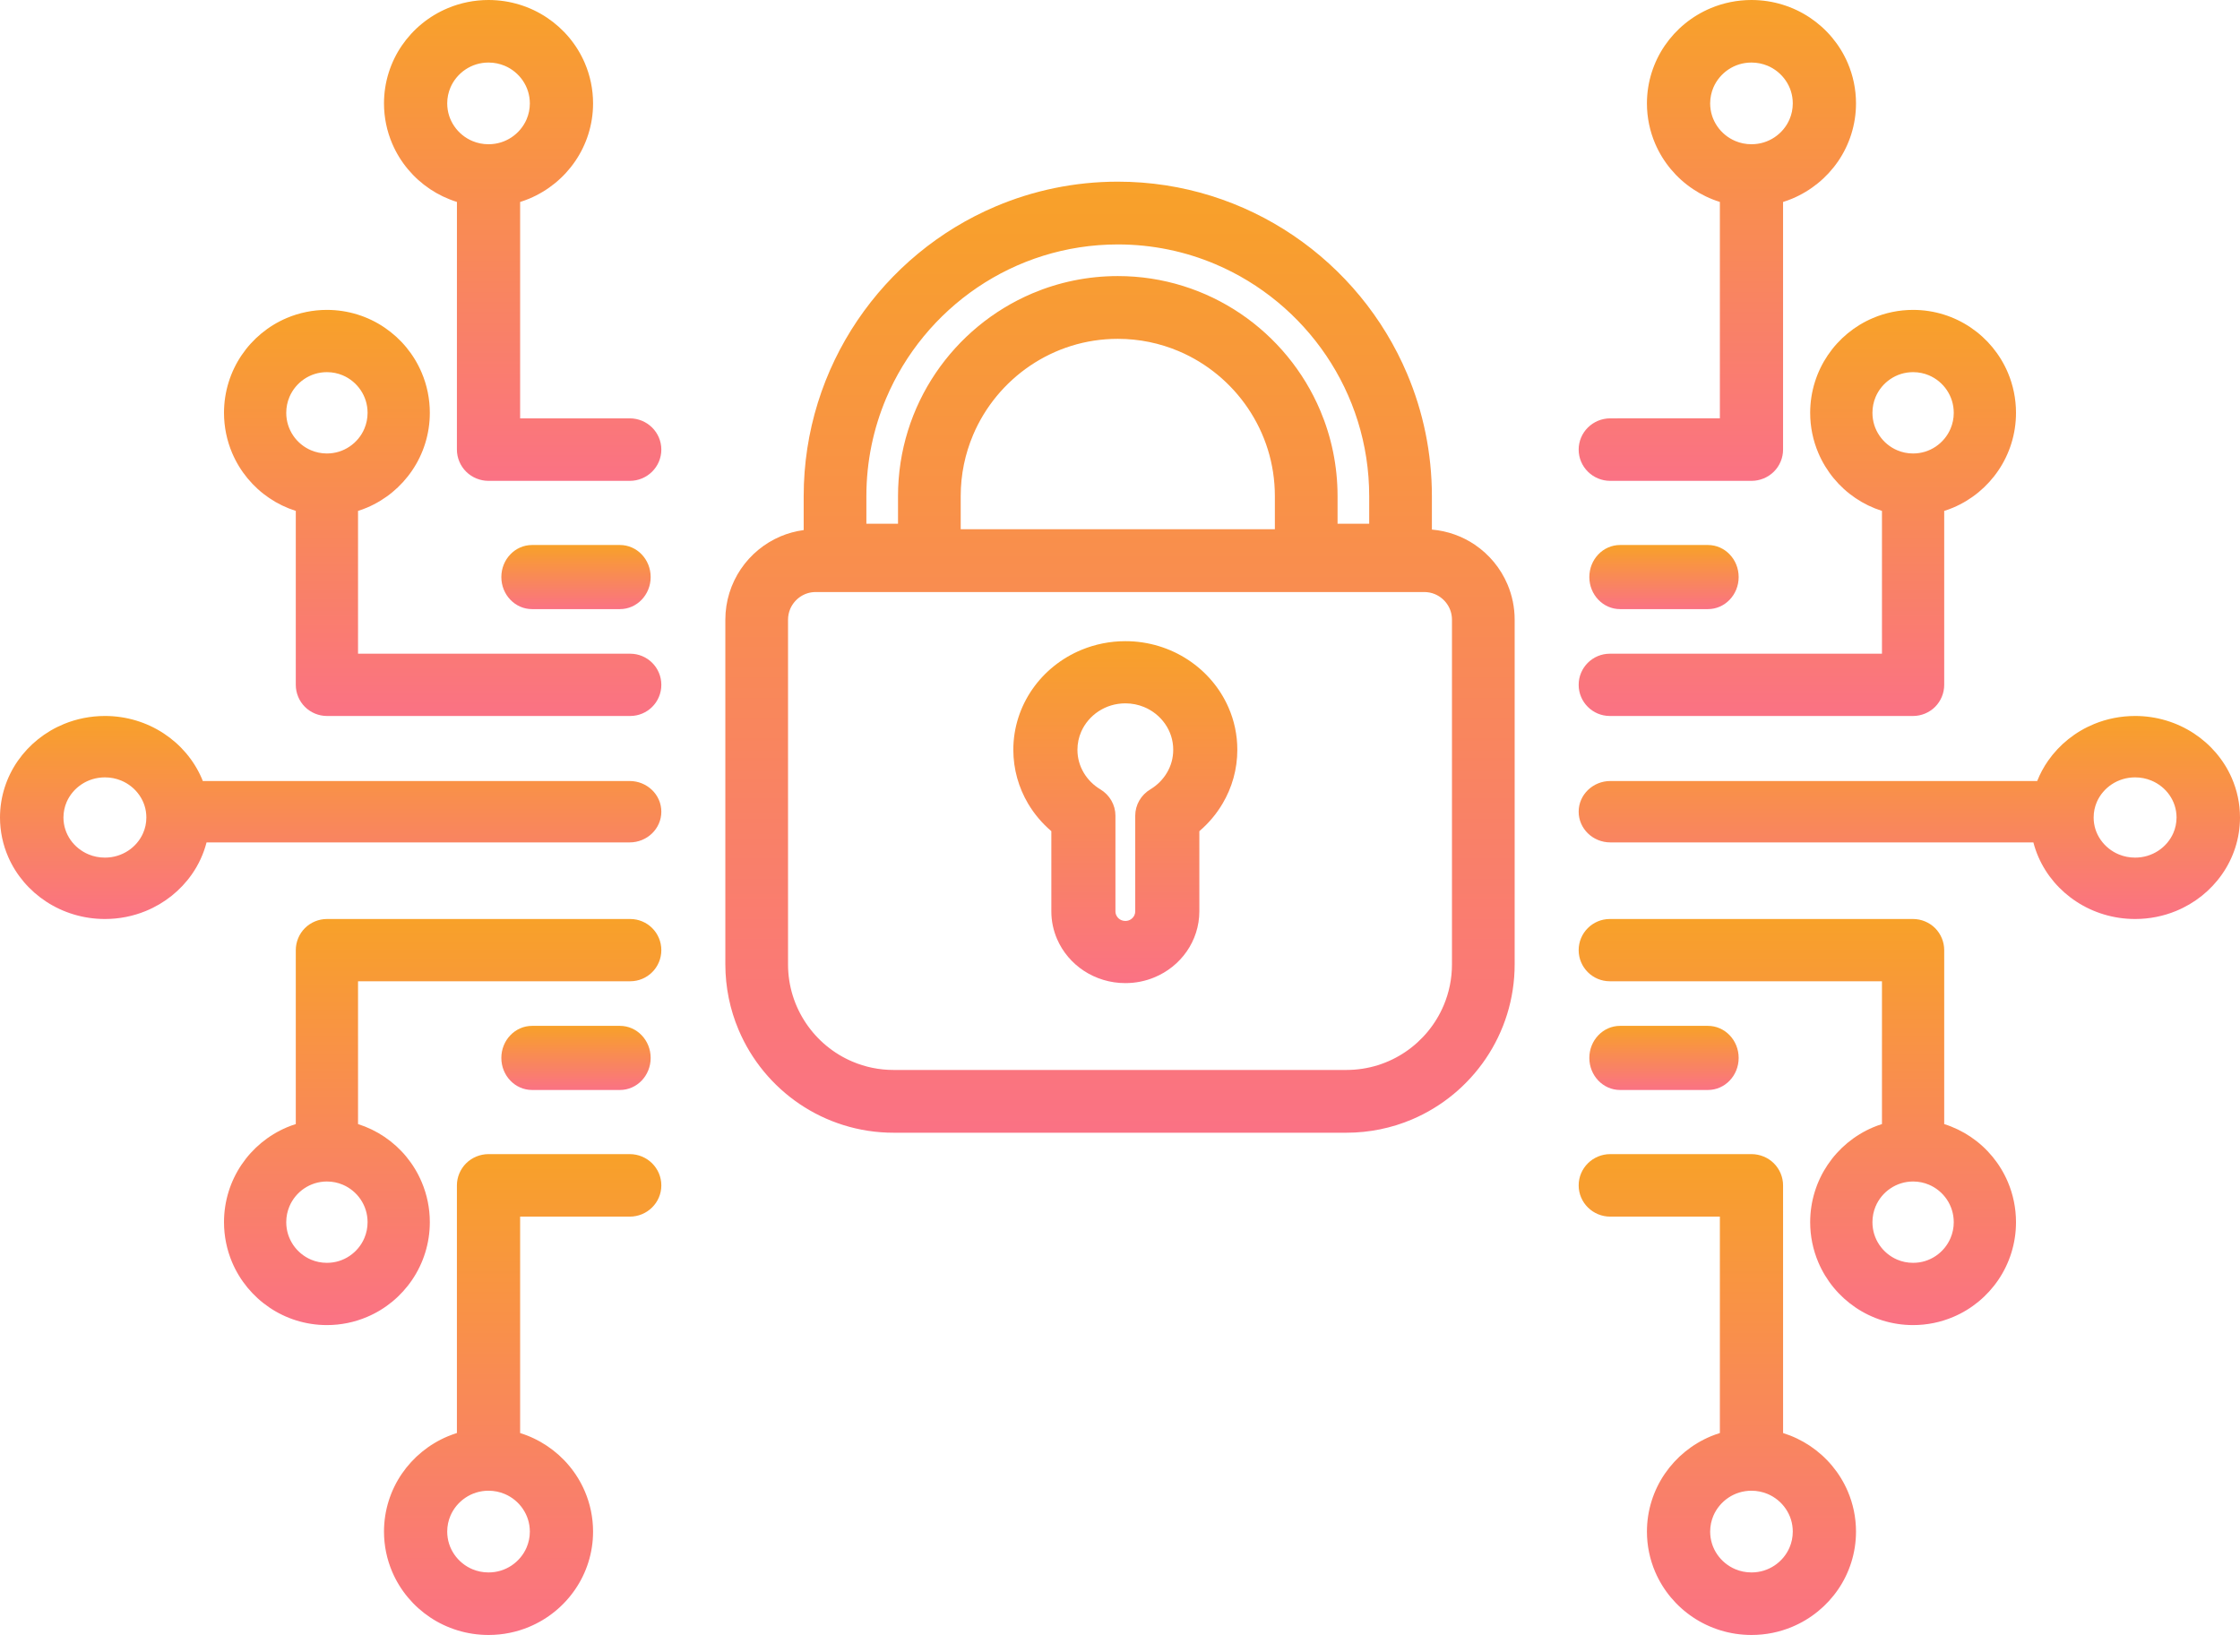 <?xml version="1.0" encoding="UTF-8"?>
<svg width="80px" height="59px" viewBox="0 0 80 59" version="1.1" xmlns="http://www.w3.org/2000/svg" xmlns:xlink="http://www.w3.org/1999/xlink">
    <title>cyber copy</title>
    <defs>
        <linearGradient x1="50%" y1="0%" x2="50%" y2="100%" id="linearGradient-1">
            <stop stop-color="#F8A129" offset="0%"></stop>
            <stop stop-color="#FA7284" offset="100%"></stop>
        </linearGradient>
        <linearGradient x1="50%" y1="0%" x2="50%" y2="100%" id="linearGradient-2">
            <stop stop-color="#F8A129" offset="0%"></stop>
            <stop stop-color="#FA7284" offset="100%"></stop>
        </linearGradient>
        <linearGradient x1="50%" y1="0%" x2="50%" y2="100%" id="linearGradient-3">
            <stop stop-color="#F8A129" offset="0%"></stop>
            <stop stop-color="#FA7284" offset="100%"></stop>
        </linearGradient>
        <linearGradient x1="50%" y1="0%" x2="50%" y2="100%" id="linearGradient-4">
            <stop stop-color="#F8A129" offset="0%"></stop>
            <stop stop-color="#FA7284" offset="100%"></stop>
        </linearGradient>
        <linearGradient x1="50%" y1="0%" x2="50%" y2="100%" id="linearGradient-5">
            <stop stop-color="#F8A129" offset="0%"></stop>
            <stop stop-color="#FA7284" offset="100%"></stop>
        </linearGradient>
        <linearGradient x1="50%" y1="0%" x2="50%" y2="100%" id="linearGradient-6">
            <stop stop-color="#F8A129" offset="0%"></stop>
            <stop stop-color="#FA7284" offset="100%"></stop>
        </linearGradient>
        <linearGradient x1="50%" y1="0%" x2="50%" y2="100%" id="linearGradient-7">
            <stop stop-color="#F8A129" offset="0%"></stop>
            <stop stop-color="#FA7284" offset="100%"></stop>
        </linearGradient>
    </defs>
    <g id="Page-1" stroke="none" stroke-width="1" fill="none" fill-rule="evenodd">
        <g id="InnHub_About-Us" transform="translate(-578, -1506)">
            <g id="areas" transform="translate(50, 1445)">
                <g id="Group" transform="translate(528, 61)">
                    <path d="M42.428,23.566 C41.791,23.148 41.016,22.901 40.192,22.902 C39.642,22.902 39.113,23.011 38.634,23.208 C37.914,23.503 37.306,23.994 36.875,24.612 C36.444,25.23 36.19,25.982 36.19,26.782 C36.19,27.477 36.382,28.137 36.715,28.701 C36.936,29.075 37.218,29.407 37.548,29.689 L37.548,32.552 C37.547,32.903 37.622,33.243 37.756,33.55 C37.957,34.012 38.291,34.401 38.712,34.678 C39.133,34.954 39.648,35.117 40.192,35.116 C40.553,35.116 40.904,35.045 41.22,34.914 C41.696,34.719 42.097,34.395 42.382,33.986 C42.666,33.578 42.834,33.079 42.834,32.552 L42.834,29.689 C43.163,29.407 43.445,29.075 43.665,28.701 C43.999,28.137 44.191,27.477 44.19,26.782 C44.191,26.249 44.079,25.736 43.875,25.271 C43.571,24.574 43.065,23.984 42.428,23.566 Z M41.086,28.193 C40.748,28.396 40.544,28.751 40.544,29.137 L40.544,32.552 C40.544,32.602 40.534,32.645 40.517,32.685 C40.491,32.746 40.444,32.801 40.387,32.838 C40.33,32.875 40.268,32.895 40.192,32.896 C40.139,32.895 40.095,32.886 40.054,32.869 C39.991,32.844 39.935,32.799 39.897,32.743 C39.859,32.687 39.837,32.627 39.837,32.552 L39.837,29.137 C39.837,28.751 39.633,28.396 39.295,28.193 C39.05,28.046 38.845,27.84 38.703,27.598 C38.561,27.357 38.48,27.083 38.48,26.782 C38.48,26.55 38.528,26.335 38.614,26.137 C38.743,25.841 38.962,25.585 39.235,25.406 C39.51,25.227 39.834,25.123 40.192,25.123 C40.43,25.123 40.652,25.169 40.856,25.253 C41.161,25.378 41.425,25.59 41.61,25.856 C41.795,26.122 41.901,26.435 41.901,26.782 C41.901,27.083 41.82,27.357 41.678,27.598 C41.536,27.84 41.331,28.046 41.086,28.193 L41.086,28.193 Z" id="Fill-1" fill="url(#linearGradient-1)"></path>
                    <path d="M50.255,13.353 C49.402,11.336 47.98,9.623 46.19,8.411 C44.401,7.199 42.238,6.488 39.922,6.489 C38.378,6.489 36.9,6.804 35.558,7.374 C33.544,8.228 31.833,9.652 30.622,11.445 C29.412,13.236 28.703,15.402 28.703,17.722 L28.703,18.934 C28.415,18.973 28.137,19.048 27.878,19.158 C27.297,19.405 26.805,19.813 26.457,20.329 C26.109,20.844 25.904,21.472 25.905,22.139 L25.905,34.441 C25.905,35.269 26.073,36.063 26.378,36.784 C26.835,37.866 27.595,38.783 28.554,39.432 C29.512,40.08 30.674,40.461 31.915,40.46 L48.084,40.46 C48.911,40.46 49.704,40.292 50.424,39.987 C51.504,39.529 52.42,38.767 53.068,37.807 C53.716,36.848 54.096,35.684 54.095,34.441 L54.095,22.139 C54.096,21.695 54.005,21.266 53.841,20.879 C53.595,20.296 53.186,19.805 52.671,19.456 C52.228,19.157 51.701,18.964 51.139,18.916 L51.139,17.722 C51.139,16.176 50.824,14.697 50.255,13.353 Z M45.531,18.904 L34.311,18.904 L34.311,17.722 C34.311,16.946 34.468,16.211 34.752,15.539 C35.177,14.532 35.892,13.671 36.788,13.064 C37.686,12.457 38.759,12.103 39.922,12.103 C40.697,12.103 41.431,12.261 42.101,12.545 C43.106,12.971 43.967,13.687 44.572,14.585 C45.178,15.483 45.531,16.558 45.531,17.722 L45.531,18.904 Z M30.942,17.722 C30.942,16.481 31.194,15.302 31.648,14.228 C32.33,12.616 33.472,11.239 34.906,10.268 C36.341,9.298 38.062,8.732 39.922,8.731 C41.161,8.731 42.338,8.983 43.411,9.438 C45.021,10.121 46.395,11.265 47.365,12.701 C48.334,14.138 48.899,15.861 48.9,17.722 L48.9,18.708 L47.77,18.708 L47.77,17.722 C47.77,16.641 47.55,15.605 47.152,14.664 C46.555,13.253 45.56,12.054 44.309,11.206 C43.058,10.358 41.542,9.86 39.922,9.861 C38.842,9.861 37.807,10.081 36.867,10.48 C35.458,11.079 34.261,12.075 33.414,13.329 C32.568,14.582 32.071,16.1 32.072,17.722 L32.072,18.708 L30.942,18.708 L30.942,17.722 Z M51.688,21.585 C51.795,21.744 51.856,21.929 51.856,22.139 L51.856,34.441 C51.856,34.966 51.751,35.459 51.56,35.911 C51.275,36.587 50.795,37.166 50.193,37.573 C49.589,37.981 48.869,38.217 48.084,38.218 L31.915,38.218 C31.391,38.218 30.898,38.112 30.448,37.921 C29.772,37.636 29.194,37.155 28.788,36.552 C28.381,35.948 28.144,35.227 28.144,34.441 L28.144,22.139 C28.144,21.998 28.172,21.871 28.221,21.752 C28.296,21.576 28.423,21.422 28.581,21.315 C28.741,21.208 28.926,21.147 29.135,21.147 L50.864,21.147 C51.004,21.147 51.132,21.174 51.25,21.224 C51.427,21.299 51.581,21.426 51.688,21.585 L51.688,21.585 Z" id="Fill-2" fill="url(#linearGradient-2)"></path>
                    <path d="M57.51,14.943 C56.886,14.943 56.381,15.443 56.381,16.059 C56.381,16.676 56.886,17.176 57.51,17.176 L62.553,17.176 C62.85,17.176 63.141,17.057 63.351,16.849 C63.561,16.641 63.681,16.354 63.681,16.059 L63.681,7.214 C63.792,7.179 63.9,7.14 64.006,7.096 C64.677,6.814 65.245,6.348 65.648,5.759 C66.05,5.171 66.286,4.454 66.286,3.693 C66.286,3.186 66.181,2.698 65.992,2.255 C65.708,1.591 65.236,1.029 64.641,0.631 C64.046,0.233 63.322,-0 62.553,1.28199558e-14 C62.04,1.28199558e-14 61.546,0.103 61.099,0.291 C60.428,0.572 59.86,1.038 59.458,1.627 C59.055,2.215 58.819,2.932 58.819,3.693 C58.819,4.2 58.924,4.689 59.113,5.131 C59.398,5.795 59.869,6.357 60.465,6.755 C60.756,6.95 61.079,7.105 61.424,7.213 L61.424,14.942 L57.51,14.943 Z M61.077,3.693 C61.078,3.488 61.119,3.299 61.193,3.125 C61.304,2.865 61.493,2.64 61.729,2.482 C61.965,2.325 62.243,2.234 62.553,2.234 C62.759,2.234 62.95,2.275 63.127,2.348 C63.39,2.458 63.617,2.645 63.776,2.878 C63.936,3.112 64.027,3.387 64.028,3.693 C64.027,3.898 63.987,4.087 63.912,4.261 C63.801,4.521 63.613,4.746 63.376,4.904 C63.14,5.061 62.862,5.152 62.553,5.152 C62.346,5.152 62.155,5.112 61.979,5.038 C61.716,4.928 61.488,4.742 61.329,4.508 C61.169,4.274 61.078,3.999 61.077,3.693 L61.077,3.693 Z" id="Fill-3" fill="url(#linearGradient-3)"></path>
                    <path d="M57.493,25.574 L57.493,25.574 L68.325,25.574 C68.617,25.574 68.904,25.455 69.111,25.248 C69.318,25.041 69.436,24.755 69.436,24.462 L69.436,18.249 C69.545,18.215 69.652,18.176 69.756,18.132 C70.417,17.852 70.976,17.387 71.372,16.801 C71.768,16.216 72.001,15.503 72,14.745 C72,14.241 71.897,13.754 71.711,13.314 C71.431,12.653 70.967,12.094 70.381,11.698 C69.795,11.301 69.082,11.069 68.325,11.069 C67.82,11.069 67.334,11.172 66.894,11.359 C66.233,11.638 65.674,12.103 65.278,12.689 C64.882,13.274 64.649,13.988 64.649,14.745 C64.649,15.25 64.752,15.736 64.939,16.176 C65.219,16.837 65.683,17.397 66.269,17.793 C66.556,17.987 66.874,18.141 67.213,18.249 L67.213,23.35 L57.493,23.35 C56.879,23.35 56.381,23.848 56.381,24.462 C56.381,25.076 56.879,25.574 57.493,25.574 Z M66.873,14.745 C66.873,14.541 66.913,14.353 66.986,14.18 C67.095,13.921 67.281,13.697 67.514,13.54 C67.747,13.383 68.02,13.293 68.325,13.293 C68.528,13.293 68.717,13.333 68.89,13.406 C69.149,13.516 69.373,13.701 69.53,13.934 C69.686,14.167 69.776,14.44 69.777,14.745 C69.777,14.949 69.736,15.137 69.663,15.31 C69.554,15.569 69.368,15.793 69.136,15.95 C68.903,16.107 68.629,16.197 68.325,16.198 C68.121,16.198 67.933,16.157 67.76,16.084 C67.501,15.975 67.277,15.789 67.12,15.556 C66.963,15.323 66.873,15.05 66.873,14.745 L66.873,14.745 Z" id="Fill-4" fill="url(#linearGradient-4)"></path>
                    <path d="M57.859,21.757 L60.998,21.757 C61.604,21.757 62.095,21.244 62.095,20.612 C62.095,19.979 61.604,19.467 60.998,19.467 L57.859,19.467 C57.253,19.467 56.762,19.979 56.762,20.612 C56.762,21.244 57.253,21.757 57.859,21.757" id="Fill-5" fill="url(#linearGradient-5)"></path>
                    <path d="M57.859,38.933 L60.998,38.933 C61.604,38.933 62.095,38.421 62.095,37.788 C62.095,37.156 61.604,36.643 60.998,36.643 L57.859,36.643 C57.253,36.643 56.762,37.156 56.762,37.788 C56.762,38.421 57.253,38.933 57.859,38.933" id="Fill-6" fill="url(#linearGradient-5)"></path>
                    <path d="M61.099,51.304 C60.428,51.585 59.86,52.052 59.458,52.641 C59.055,53.229 58.819,53.946 58.819,54.707 C58.819,55.214 58.924,55.702 59.113,56.145 C59.398,56.809 59.869,57.371 60.465,57.769 C61.059,58.167 61.783,58.4 62.553,58.4 C63.065,58.4 63.559,58.297 64.006,58.109 C64.677,57.828 65.245,57.361 65.648,56.772 C66.05,56.184 66.286,55.468 66.286,54.707 C66.286,54.2 66.181,53.711 65.992,53.269 C65.708,52.605 65.236,52.043 64.641,51.645 C64.349,51.45 64.026,51.295 63.682,51.187 L63.681,42.341 C63.681,42.046 63.561,41.759 63.351,41.551 C63.141,41.343 62.85,41.224 62.553,41.224 L57.51,41.224 C56.886,41.224 56.381,41.724 56.381,42.341 C56.381,42.957 56.886,43.457 57.51,43.457 L61.424,43.457 L61.424,51.186 C61.313,51.221 61.205,51.26 61.099,51.304 Z M64.028,54.707 C64.027,54.911 63.987,55.101 63.912,55.275 C63.801,55.535 63.613,55.76 63.376,55.918 C63.14,56.075 62.862,56.166 62.553,56.166 C62.346,56.166 62.155,56.125 61.979,56.052 C61.716,55.942 61.488,55.755 61.329,55.522 C61.169,55.288 61.078,55.013 61.077,54.707 C61.078,54.502 61.119,54.313 61.193,54.139 C61.304,53.879 61.493,53.654 61.729,53.496 C61.965,53.338 62.243,53.248 62.553,53.247 C62.759,53.248 62.95,53.288 63.127,53.362 C63.39,53.472 63.617,53.658 63.776,53.892 C63.936,54.126 64.027,54.401 64.028,54.707 L64.028,54.707 Z" id="Fill-7" fill="url(#linearGradient-3)"></path>
                    <path d="M70.381,40.607 C70.093,40.413 69.775,40.258 69.436,40.151 L69.436,33.938 C69.436,33.645 69.318,33.359 69.111,33.152 C68.904,32.945 68.617,32.826 68.325,32.826 L57.493,32.826 C56.879,32.826 56.381,33.324 56.381,33.938 C56.381,34.552 56.879,35.05 57.493,35.05 L67.213,35.05 L67.213,40.151 C67.105,40.185 66.998,40.224 66.894,40.268 C66.233,40.548 65.674,41.013 65.278,41.599 C64.882,42.184 64.649,42.897 64.649,43.655 C64.649,44.159 64.752,44.646 64.939,45.086 C65.219,45.747 65.683,46.306 66.269,46.702 C66.854,47.099 67.567,47.331 68.325,47.331 C68.829,47.331 69.315,47.228 69.756,47.041 C70.417,46.762 70.976,46.297 71.372,45.711 C71.768,45.126 72.001,44.412 72,43.655 C72,43.15 71.897,42.664 71.711,42.224 C71.431,41.562 70.967,41.003 70.381,40.607 Z M69.663,44.22 C69.554,44.479 69.368,44.703 69.136,44.86 C68.903,45.017 68.629,45.107 68.325,45.107 C68.121,45.107 67.933,45.067 67.76,44.994 C67.501,44.884 67.277,44.699 67.12,44.466 C66.963,44.233 66.873,43.959 66.873,43.655 C66.873,43.451 66.913,43.263 66.986,43.09 C67.095,42.831 67.281,42.606 67.514,42.45 C67.747,42.293 68.02,42.203 68.325,42.202 C68.528,42.202 68.717,42.243 68.89,42.316 C69.149,42.425 69.373,42.611 69.53,42.843 C69.686,43.077 69.776,43.35 69.777,43.655 C69.777,43.859 69.736,44.047 69.663,44.22 L69.663,44.22 Z" id="Fill-8" fill="url(#linearGradient-4)"></path>
                    <path d="M78.349,26.194 C77.752,25.803 77.025,25.573 76.253,25.574 C75.739,25.574 75.243,25.675 74.794,25.859 C74.121,26.135 73.551,26.594 73.147,27.172 C72.99,27.396 72.859,27.639 72.757,27.897 L57.514,27.897 C56.888,27.897 56.381,28.388 56.381,28.993 C56.381,29.599 56.888,30.09 57.514,30.09 L72.621,30.09 C72.667,30.269 72.728,30.444 72.801,30.612 C73.086,31.264 73.56,31.815 74.158,32.206 C74.754,32.597 75.481,32.826 76.253,32.826 C76.768,32.826 77.263,32.725 77.712,32.541 C78.386,32.265 78.955,31.806 79.359,31.228 C79.763,30.651 80,29.947 80,29.2 C80,28.702 79.895,28.223 79.705,27.788 C79.42,27.136 78.946,26.585 78.349,26.194 Z M77.618,29.757 C77.506,30.013 77.317,30.234 77.08,30.389 C76.843,30.543 76.564,30.633 76.253,30.633 C76.046,30.633 75.854,30.593 75.677,30.521 C75.413,30.413 75.185,30.229 75.025,30 C74.865,29.77 74.773,29.501 74.773,29.2 C74.773,28.999 74.814,28.814 74.888,28.643 C75,28.387 75.189,28.166 75.426,28.011 C75.664,27.856 75.942,27.768 76.253,27.767 C76.461,27.767 76.653,27.807 76.829,27.879 C77.093,27.987 77.322,28.17 77.482,28.4 C77.641,28.63 77.733,28.9 77.734,29.2 C77.733,29.401 77.692,29.586 77.618,29.757 L77.618,29.757 Z" id="Fill-9" fill="url(#linearGradient-6)"></path>
                    <path d="M19.002,19.467 C18.396,19.467 17.905,19.979 17.905,20.612 C17.905,21.244 18.396,21.757 19.002,21.757 L22.141,21.757 C22.747,21.757 23.238,21.244 23.238,20.612 C23.238,19.979 22.747,19.467 22.141,19.467 L19.002,19.467" id="Fill-10" fill="url(#linearGradient-5)"></path>
                    <path d="M18.901,7.096 C19.572,6.814 20.14,6.348 20.542,5.759 C20.945,5.171 21.181,4.454 21.181,3.693 C21.181,3.186 21.076,2.698 20.887,2.255 C20.603,1.591 20.131,1.029 19.535,0.631 C18.941,0.233 18.217,-0 17.447,1.28199558e-14 C16.935,1.28199558e-14 16.441,0.103 15.994,0.291 C15.322,0.572 14.755,1.038 14.352,1.627 C13.95,2.215 13.714,2.932 13.714,3.693 C13.714,4.2 13.819,4.689 14.008,5.131 C14.292,5.795 14.764,6.357 15.359,6.755 C15.651,6.95 15.974,7.105 16.319,7.213 L16.318,16.059 C16.318,16.354 16.439,16.641 16.649,16.849 C16.859,17.057 17.15,17.176 17.447,17.176 L22.49,17.176 C23.114,17.176 23.619,16.676 23.619,16.059 C23.619,15.443 23.114,14.943 22.49,14.943 L18.576,14.943 L18.576,7.214 C18.687,7.179 18.795,7.14 18.901,7.096 Z M15.972,3.693 C15.972,3.488 16.014,3.299 16.088,3.125 C16.199,2.865 16.388,2.64 16.624,2.482 C16.86,2.325 17.138,2.234 17.447,2.234 C17.654,2.234 17.845,2.275 18.021,2.348 C18.285,2.458 18.512,2.645 18.671,2.878 C18.83,3.112 18.922,3.387 18.923,3.693 C18.923,3.898 18.881,4.087 18.807,4.261 C18.696,4.521 18.507,4.746 18.271,4.904 C18.035,5.061 17.757,5.152 17.447,5.152 C17.241,5.152 17.049,5.112 16.874,5.038 C16.61,4.928 16.383,4.742 16.224,4.508 C16.064,4.274 15.973,3.999 15.972,3.693 L15.972,3.693 Z" id="Fill-11" fill="url(#linearGradient-3)"></path>
                    <path d="M10.244,11.358 C9.583,11.638 9.024,12.103 8.628,12.689 C8.232,13.274 8,13.988 8,14.745 C8,15.25 8.103,15.736 8.289,16.176 C8.569,16.838 9.034,17.397 9.62,17.793 C9.907,17.987 10.225,18.141 10.564,18.249 L10.564,24.462 C10.564,24.755 10.682,25.041 10.889,25.248 C11.096,25.455 11.383,25.574 11.675,25.574 L22.508,25.574 C23.122,25.574 23.619,25.076 23.619,24.462 C23.619,23.848 23.122,23.35 22.508,23.35 L12.787,23.35 L12.787,18.249 C12.896,18.215 13.002,18.176 13.106,18.132 C13.767,17.852 14.326,17.387 14.722,16.801 C15.119,16.216 15.351,15.503 15.351,14.745 C15.351,14.241 15.248,13.754 15.061,13.314 C14.782,12.653 14.317,12.094 13.731,11.698 C13.146,11.301 12.433,11.069 11.675,11.069 C11.171,11.069 10.685,11.172 10.244,11.358 Z M12.88,13.934 C13.037,14.167 13.127,14.44 13.128,14.745 C13.127,14.949 13.087,15.137 13.014,15.31 C12.905,15.57 12.719,15.793 12.486,15.95 C12.253,16.107 11.98,16.197 11.675,16.198 C11.472,16.198 11.284,16.157 11.11,16.084 C10.851,15.975 10.627,15.789 10.47,15.557 C10.314,15.323 10.223,15.05 10.223,14.745 C10.223,14.542 10.264,14.353 10.337,14.18 C10.446,13.921 10.632,13.697 10.864,13.54 C11.097,13.383 11.371,13.293 11.675,13.293 C11.879,13.293 12.067,13.333 12.24,13.406 C12.499,13.516 12.723,13.701 12.88,13.934 L12.88,13.934 Z" id="Fill-12" fill="url(#linearGradient-7)"></path>
                    <path d="M22.49,43.457 C23.114,43.457 23.619,42.957 23.619,42.341 C23.619,41.724 23.114,41.224 22.49,41.224 L17.447,41.224 C17.15,41.224 16.859,41.343 16.649,41.551 C16.439,41.759 16.318,42.046 16.318,42.341 L16.318,51.186 C16.208,51.221 16.1,51.26 15.994,51.304 C15.322,51.585 14.755,52.052 14.352,52.641 C13.95,53.229 13.714,53.946 13.714,54.707 C13.714,55.214 13.819,55.702 14.008,56.145 C14.292,56.809 14.764,57.371 15.359,57.769 C15.954,58.167 16.678,58.4 17.447,58.4 C17.96,58.4 18.454,58.297 18.901,58.109 C19.572,57.828 20.14,57.361 20.542,56.772 C20.945,56.185 21.181,55.468 21.181,54.707 C21.181,54.2 21.076,53.711 20.887,53.269 C20.603,52.605 20.131,52.043 19.535,51.645 C19.244,51.45 18.921,51.295 18.576,51.187 L18.576,43.457 L22.49,43.457 Z M18.923,54.707 C18.923,54.911 18.881,55.1 18.807,55.275 C18.696,55.535 18.507,55.76 18.271,55.918 C18.035,56.075 17.757,56.166 17.447,56.166 C17.241,56.166 17.049,56.125 16.874,56.052 C16.61,55.942 16.383,55.755 16.224,55.522 C16.064,55.288 15.973,55.013 15.972,54.707 C15.972,54.502 16.014,54.313 16.088,54.139 C16.199,53.879 16.388,53.654 16.624,53.496 C16.86,53.338 17.138,53.248 17.447,53.247 C17.654,53.248 17.845,53.288 18.021,53.362 C18.285,53.472 18.512,53.658 18.671,53.892 C18.83,54.126 18.922,54.401 18.923,54.707 L18.923,54.707 Z" id="Fill-13" fill="url(#linearGradient-3)"></path>
                    <path d="M11.675,32.826 C11.383,32.826 11.096,32.945 10.889,33.152 C10.682,33.359 10.564,33.645 10.564,33.938 L10.564,40.151 C10.455,40.185 10.348,40.224 10.244,40.268 C9.583,40.548 9.024,41.013 8.628,41.599 C8.232,42.184 8,42.897 8,43.655 C8,44.159 8.103,44.646 8.289,45.086 C8.569,45.747 9.034,46.306 9.62,46.702 C10.205,47.099 10.918,47.331 11.675,47.331 C12.18,47.331 12.666,47.228 13.106,47.041 C13.767,46.762 14.326,46.297 14.722,45.711 C15.118,45.126 15.351,44.412 15.351,43.655 C15.351,43.15 15.248,42.664 15.061,42.224 C14.782,41.562 14.317,41.003 13.731,40.607 C13.444,40.413 13.126,40.259 12.787,40.151 L12.787,35.05 L22.508,35.05 C23.122,35.05 23.619,34.552 23.619,33.938 C23.619,33.324 23.122,32.826 22.508,32.826 L11.675,32.826 Z M13.128,43.655 C13.127,43.859 13.087,44.047 13.014,44.22 C12.905,44.479 12.719,44.703 12.486,44.86 C12.253,45.017 11.98,45.107 11.675,45.107 C11.472,45.107 11.284,45.067 11.11,44.994 C10.851,44.884 10.627,44.699 10.47,44.466 C10.314,44.233 10.223,43.959 10.223,43.655 C10.223,43.451 10.264,43.263 10.337,43.09 C10.446,42.831 10.632,42.606 10.864,42.45 C11.097,42.293 11.371,42.203 11.675,42.202 C11.879,42.202 12.067,42.243 12.24,42.316 C12.499,42.425 12.723,42.611 12.88,42.843 C13.037,43.077 13.127,43.35 13.128,43.655 L13.128,43.655 Z" id="Fill-14" fill="url(#linearGradient-7)"></path>
                    <path d="M22.141,36.643 L19.002,36.643 C18.396,36.643 17.905,37.156 17.905,37.788 C17.905,38.421 18.396,38.933 19.002,38.933 L22.141,38.933 C22.747,38.933 23.238,38.421 23.238,37.788 C23.238,37.156 22.747,36.643 22.141,36.643" id="Fill-15" fill="url(#linearGradient-5)"></path>
                    <path d="M7.199,27.788 C6.913,27.136 6.44,26.585 5.842,26.194 C5.246,25.803 4.519,25.573 3.747,25.574 C3.233,25.574 2.737,25.675 2.288,25.859 C1.614,26.135 1.044,26.594 0.64,27.172 C0.237,27.749 -0,28.453 4.65236319e-15,29.2 C4.65236319e-15,29.698 0.105,30.177 0.295,30.612 C0.58,31.264 1.054,31.815 1.651,32.206 C2.248,32.597 2.975,32.826 3.747,32.826 C4.261,32.826 4.757,32.725 5.205,32.541 C5.879,32.265 6.449,31.806 6.853,31.228 C7.092,30.887 7.27,30.502 7.377,30.09 L22.486,30.09 C23.112,30.09 23.619,29.599 23.619,28.993 C23.619,28.388 23.112,27.897 22.486,27.897 L7.243,27.897 C7.228,27.86 7.214,27.824 7.199,27.788 Z M5.111,29.757 C5,30.013 4.811,30.234 4.574,30.389 C4.336,30.543 4.057,30.633 3.747,30.633 C3.539,30.633 3.347,30.593 3.171,30.521 C2.907,30.413 2.678,30.229 2.518,30 C2.359,29.77 2.267,29.501 2.266,29.2 C2.267,28.999 2.308,28.814 2.382,28.643 C2.494,28.387 2.683,28.166 2.92,28.011 C3.157,27.856 3.436,27.768 3.747,27.767 C3.954,27.767 4.146,27.807 4.323,27.879 C4.587,27.987 4.815,28.17 4.975,28.4 C5.135,28.63 5.227,28.9 5.227,29.2 C5.227,29.401 5.186,29.586 5.111,29.757 L5.111,29.757 Z" id="Fill-16" fill="url(#linearGradient-6)"></path>
                </g>
            </g>
        </g>
    </g>
</svg>